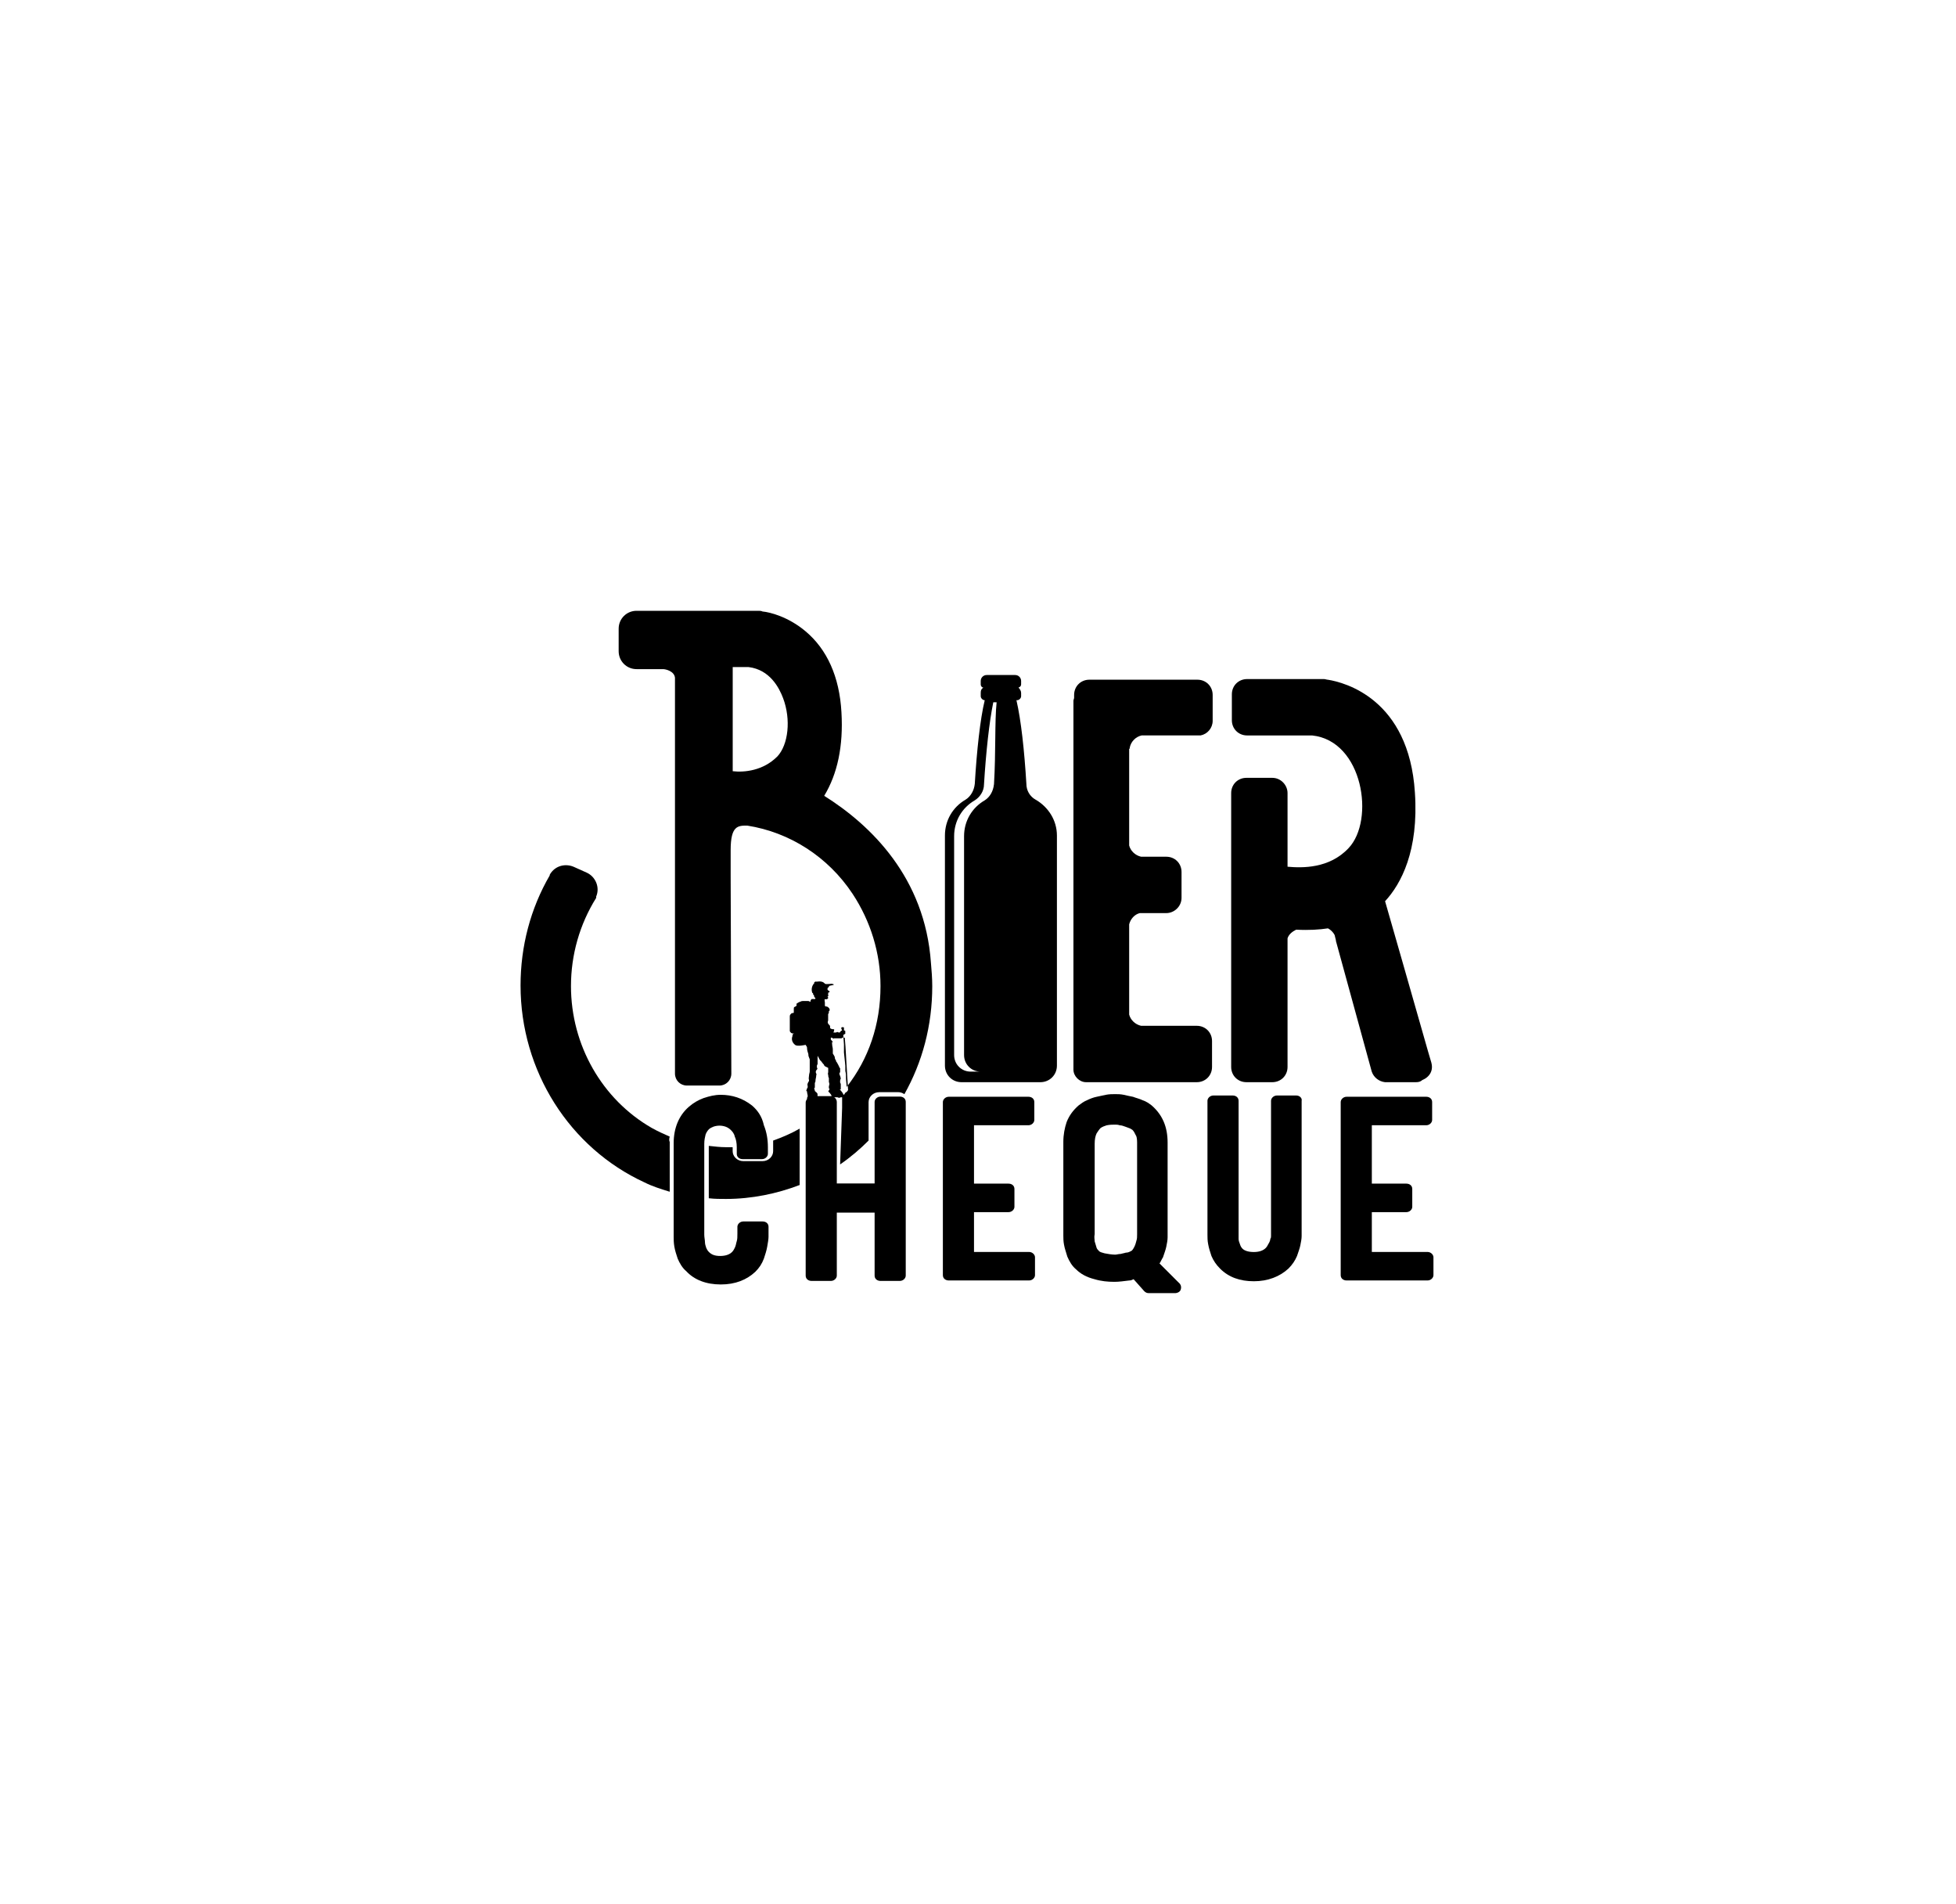 <?xml version="1.0" encoding="UTF-8"?>
<svg id="Laag_1" data-name="Laag 1" xmlns="http://www.w3.org/2000/svg" viewBox="0 0 372 362">
  <defs>
    <style>
      .cls-1 {
        fill: #000;
        stroke-width: 0px;
      }
    </style>
  </defs>
  <path class="cls-1" d="M196.97,152.06c-1.13-.63-1.77-1.77-1.77-3.03-.38-6.3-1.01-12.1-1.89-15.89h.13c.38,0,.76-.38.76-.76v-.63c0-.38-.25-.76-.5-1.01.38-.13.5-.38.5-.63v-.63c0-.63-.5-1.13-1.13-1.13h-5.42c-.63,0-1.13.5-1.13,1.13v.63c0,.38.25.63.5.63-.38.25-.5.5-.5,1.01v.63c0,.38.38.76.76.76h0c-.88,3.66-1.51,9.58-1.89,15.89-.13,1.26-.76,2.4-1.77,3.03-2.4,1.39-3.91,3.91-3.91,6.81v43.75c0,1.77,1.39,3.15,3.15,3.15h15c1.77,0,3.15-1.39,3.15-3.15v-43.75c0-2.9-1.64-5.42-4.03-6.81M189.03,149.16c-.13,1.26-.76,2.4-1.77,3.03-2.4,1.39-3.91,3.91-3.91,6.81v41.61c0,1.77,1.39,3.15,3.15,3.15h-1.89c-1.77,0-3.15-1.39-3.15-3.15v-41.61c0-2.9,1.51-5.42,3.91-6.81,1.01-.63,1.77-1.77,1.77-3.03.38-6.18,1.01-11.98,1.77-15.63h.63c-.38,3.66-.13,9.46-.5,15.63"/>
  <path class="cls-1" d="M214.87,142.35v-.25c.25-1.13,1.13-2.02,2.27-2.27h11.22c1.26-.25,2.27-1.39,2.27-2.77v-4.92c0-1.64-1.26-2.9-2.9-2.9h-20.55c-1.64,0-2.9,1.26-2.9,2.9v.5c0,.25-.13.38-.13.63v58h0v12.1c0,1.26,1.13,2.4,2.4,2.4h21.06c1.64,0,2.9-1.26,2.9-2.9v-4.92c0-1.64-1.26-2.9-2.9-2.9h-10.59c-1.13-.25-2.02-1.13-2.27-2.14v-17.15c.25-1.01,1.01-1.89,2.02-2.14h5.04c1.51,0,2.9-1.26,2.9-2.9v-4.92c0-1.64-1.26-2.9-2.9-2.9h-4.79c-1.13-.25-2.02-1.13-2.27-2.14v-18.41h.13Z"/>
  <path class="cls-1" d="M272.24,202.12l-.63-2.14-4.79-16.77-3.4-11.85c3.03-3.28,6.43-9.58,5.67-20.68-1.13-17.78-13.37-20.93-16.52-21.43-.25,0-.5-.13-.76-.13h-14.63c-1.64,0-2.9,1.26-2.9,2.9v4.92c0,1.64,1.26,2.9,2.9,2.9h12.36c9.71,1.01,11.98,16.14,6.93,21.43-3.66,3.91-8.83,3.78-11.6,3.53v-14c0-1.51-1.26-2.9-2.9-2.9h-4.92c-1.64,0-2.9,1.26-2.9,2.9v52.07c0,1.64,1.26,2.9,2.9,2.9h4.92c1.64,0,2.9-1.26,2.9-2.9v-24.46c.25-.76.88-1.26,1.64-1.64,2.4.13,4.41,0,6.05-.25.5.25,1.01.76,1.26,1.26l.25,1.01v.25-.13l6.81,24.84c.38,1.13,1.39,1.89,2.52,2.02h5.93c.5,0,.88-.13,1.13-.38,1.51-.63,2.14-1.89,1.77-3.28"/>
  <path class="cls-1" d="M127.37,216.12c-1.13-.5-2.27-1.01-3.4-1.64-9.46-5.42-15.38-15.76-15.38-26.98,0-5.93,1.64-11.73,4.79-16.77v-.25c.76-1.77-.13-3.78-1.77-4.54l-2.52-1.13c-1.51-.63-3.28-.25-4.29,1.13h0c-.13.13-.13.25-.25.38v.13c-3.66,6.3-5.55,13.49-5.55,20.93,0,16.27,9.33,30.89,23.58,37.45,1.51.76,3.15,1.26,4.79,1.77v-9.46c-.13-.25-.13-.63,0-1.01"/>
  <path class="cls-1" d="M147.04,216.87v2.02c0,1.01-.88,1.89-2.02,1.89h-3.66c-1.13,0-2.02-.88-2.02-1.89v-.76h-1.26c-1.13,0-2.14-.13-3.28-.25v9.96c1.13.13,2.14.13,3.28.13,4.92,0,9.71-1.01,14-2.65v-10.72c-1.51.88-3.28,1.64-5.04,2.27"/>
  <path class="cls-1" d="M220.55,240.2c.25-.38.38-.76.63-1.13.25-.76.5-1.39.63-2.02s.25-1.26.25-1.77v-18.03c0-3.03-1.01-5.3-3.03-7.06-.5-.38-1.01-.76-1.77-1.01-.5-.25-1.13-.38-1.77-.63-.63-.13-1.26-.25-1.77-.38-.63-.13-1.13-.13-1.64-.13s-1.13,0-1.77.13-1.13.25-1.77.38c-.63.13-1.26.38-1.77.63-.63.25-1.13.63-1.64,1.01-1.01.88-1.77,1.89-2.27,3.15-.38,1.13-.63,2.4-.63,3.78v17.78c0,.5,0,1.13.13,1.77.13.76.38,1.39.63,2.27.38.88.88,1.77,1.64,2.4.88.88,2.02,1.51,3.53,1.89,1.26.38,2.52.5,3.78.5.88,0,1.77-.13,2.77-.25.38,0,.63-.13.88-.25l2.02,2.27c.25.25.5.38.88.38h5.04c.38,0,.88-.25,1.01-.63s.13-.76-.13-1.13l-3.91-3.91ZM216.26,217.25v17.4c0,.5,0,.88-.13,1.26s-.13.63-.38,1.13c-.13.25-.25.5-.5.76h0l-.25.13c-.25.13-.5.25-.88.25-.38.13-.63.13-1.01.25-.38,0-.76.13-1.01.13-.63,0-1.39-.13-2.02-.25-.5-.13-.88-.25-1.01-.38-.25-.25-.38-.38-.5-.63-.13-.38-.25-.88-.38-1.26,0-.38-.13-.76,0-1.39v-17.15c0-.88.13-1.51.38-2.02.25-.38.5-.76.76-1.01.38-.25.76-.38,1.13-.5.63-.13,1.13-.13,1.64-.13.25,0,.5,0,.88.13.38,0,.63.13,1.01.25s.63.25,1.01.38c.13.13.25.13.38.25.25.25.38.5.63,1.01.13.13.25.63.25,1.39"/>
  <path class="cls-1" d="M246.52,208.3h-3.66c-.63,0-1.13.5-1.13,1.01v25.72c0,.13,0,.38-.13.5,0,.25-.13.63-.38,1.01-.13.25-.25.5-.5.76-.5.5-1.26.76-2.27.76s-1.77-.25-2.14-.63c-.25-.25-.38-.5-.5-.88-.13-.38-.25-.63-.25-1.01h0v-.13h0v-26.1c0-.63-.5-1.01-1.13-1.01h-3.66c-.63,0-1.13.5-1.13,1.01v25.47c0,.5,0,1.13.13,1.77.13.76.38,1.51.63,2.27.38.88.88,1.64,1.64,2.4,1.64,1.64,3.78,2.4,6.43,2.4s4.92-.88,6.56-2.4c.76-.76,1.26-1.51,1.64-2.4.25-.76.5-1.39.63-2.02s.25-1.26.25-1.77v-25.72c.13-.5-.38-1.01-1.01-1.01"/>
  <path class="cls-1" d="M271.49,238.05h-10.59v-7.57h6.56c.63,0,1.13-.5,1.13-1.01v-3.4c0-.63-.5-1.01-1.13-1.01h-6.56v-11.1h10.34c.63,0,1.13-.5,1.13-1.01v-3.4c0-.63-.5-1.01-1.13-1.01h-15.13c-.63,0-1.13.5-1.13,1.01v32.91c0,.63.5,1.01,1.13,1.01h15.38c.63,0,1.13-.5,1.13-1.01v-3.4c0-.5-.5-1.01-1.13-1.01"/>
  <path class="cls-1" d="M195.71,238.05h-10.47v-7.57h6.56c.63,0,1.13-.5,1.13-1.01v-3.4c0-.63-.5-1.01-1.13-1.01h-6.56v-11.1h10.34c.63,0,1.13-.5,1.13-1.01v-3.4c0-.63-.5-1.01-1.13-1.01h-15.13c-.63,0-1.13.5-1.13,1.01v32.91c0,.63.5,1.01,1.13,1.01h15.26c.63,0,1.13-.5,1.13-1.01v-3.4c0-.5-.5-1.01-1.13-1.01"/>
  <path class="cls-1" d="M143,210.19h0c-1.77-1.39-3.78-2.02-5.93-2.02-1.13,0-2.14.25-3.28.63-1.01.38-1.89.88-2.77,1.64-1.89,1.64-2.9,4.03-2.9,6.93v17.78c0,.5,0,1.13.13,1.89s.38,1.51.63,2.27c.38.88.88,1.77,1.64,2.4,1.51,1.64,3.78,2.52,6.56,2.52s4.92-.88,6.56-2.4c.76-.76,1.26-1.51,1.64-2.52.25-.76.5-1.51.63-2.27.13-.76.25-1.39.25-1.89v-1.89c0-.63-.5-1.01-1.13-1.01h-3.66c-.63,0-1.13.5-1.13,1.01v1.26c0,.63,0,1.13-.13,1.51-.13.38-.13.76-.38,1.26-.13.25-.25.5-.5.76-.5.5-1.26.76-2.27.76s-1.64-.25-2.14-.76c-.25-.25-.38-.5-.5-.76-.13-.38-.25-.76-.25-1.13s-.13-.88-.13-1.39v-17.27c0-.76.13-1.26.25-1.77.13-.38.38-.76.63-1.01.25-.25.63-.38.88-.5.76-.25,1.51-.25,2.27,0,.38.13.76.38,1.01.63.25.25.63.63.76,1.26.25.5.38,1.26.38,2.02v1.26c0,.63.5,1.01,1.13,1.01h3.66c.63,0,1.13-.5,1.13-1.01v-1.26c0-1.51-.25-2.9-.76-4.16-.38-1.77-1.26-2.9-2.27-3.78"/>
  <path class="cls-1" d="M159.77,221.41c2.02-1.39,3.78-2.9,5.42-4.54v-7.31c0-1.01.88-1.89,2.02-1.89h3.66c.38,0,.76.13,1.13.38,3.4-6.05,5.3-12.99,5.3-20.55,0-1.51-.13-3.03-.25-4.41-1.13-16.27-11.47-26.23-20.3-31.77,2.52-4.16,3.66-9.46,3.28-15.89-.38-6.81-2.77-11.98-6.81-15.38-3.28-2.77-6.81-3.66-8.2-3.78-.25-.13-.5-.13-.76-.13h-23.2c-1.89,0-3.4,1.51-3.4,3.4v4.29c0,1.89,1.51,3.4,3.4,3.4h5.04c.5,0,2.14.38,2.27,1.64v75.27h0c0,1.26,1.01,2.27,2.27,2.27h6.18c1.26,0,2.27-1.01,2.27-2.27l-.13-37.57v-4.92c0-4.67,1.39-4.67,3.15-4.67,8.07,1.26,15.38,5.93,20.05,12.99,3.4,5.17,5.3,11.22,5.3,17.53,0,7.31-2.27,13.87-6.43,19.17l-.13-1.51v-.13c0-.5,0-.88-.13-1.39v-1.01l-.13-1.26-.13-1.26v-1.51l-.13-1.77.13-.13h0l.25-.13v-.5s0-.13,0,0h0c0-.13-.13-.13-.25-.13h0v-.5h0c0-.13-.13-.13-.25-.13s-.25,0-.25.13h0v.13q0,.13.13.25v.13q-.13,0-.25.13c-.13.13-.13.25-.25.25h-.13c-.13-.13-.38-.13-.5,0h-.5c.25-.63.13-.63,0-.63s-.38,0-.5-.13h0c-.13,0-.13-.13-.13-.13,0-.25,0-.5-.25-.63-.25-.25-.25-.5-.13-.76v-1.26l.13-.13v-.38c.13,0,.13-.13.13-.13.13-.25-.13-.63-.5-.76-.13,0-.25,0-.38-.13v-.63c0-.13-.13-.63,0-.63h.38c.25-.13.25-.25.25-.25q0-.13-.13-.25l.13-.13c.13,0,.13-.13,0-.13-.13-.13,0-.13,0-.13v-.38h.13l.13-.13v-.13c-.13,0-.13-.13-.25-.13h0l-.13-.13v-.38h.13c.13,0,0,0,0-.13h-.13.13s.13,0,.13-.13h0l.13-.13.63-.13c.5-.13-.25-.25-.25-.25,0,0-1.13.13-1.26,0l-.13-.13c-.5-.5-1.51-.25-1.51-.25h0c0-.13-.13,0-.25,0-.13.13-.25.13-.13.25h0c-.5.5-.63,1.26-.38,1.89h.13v.25l.13.13c.13.13,0,.25.13.38,0,0,.13.25.13.13v-.13c0,.13.13.25,0,.38h-.5c-.13,0-.25,0-.25.13-.13.13-.13.25-.13.38h-.13c-.13-.13-.25-.13-.38-.13h-.88c-.13,0-.38,0-.5.13h-.13s-.13,0-.13.13h-.13c-.13.13-.5.25-.38.38.13.25-.13.38-.38.5-.13,0-.13.25-.13.38v.63s0,.13-.13.13-.25,0-.38.13c-.13.13-.25.25-.25.5v2.77c0,.13.13.25.25.38.25.13.38.13.63.13h0c-.25,0-.38.13-.38.5-.25.63,0,1.26.5,1.64.38.38,2.02,0,2.02,0,0,.13.13.13.13.25.13.13.13.25.13.38,0,.38.13.76.25,1.13h0c0,.25,0,.38.13.63,0,.13.13.25.13.38v2.27c0,.25-.13.5-.13.76s-.13.63,0,.88c0,.13,0,.25-.13.38-.13.25-.25.5-.13.76v.25c0,.13-.13.13-.13.25s-.13.25-.13.38c0,0,0,.13.13.13h0c0,.38.13.63.13.88v.13c-.13.13-.13.38-.13.5h0c-.13.13-.25.38-.25.63v32.91c0,.63.5,1.01,1.13,1.01h3.66c.63,0,1.13-.5,1.13-1.01v-11.98h7.19v11.98c0,.63.5,1.01,1.13,1.01h3.66c.63,0,1.13-.5,1.13-1.01v-33.03c0-.63-.5-1.01-1.13-1.01h-3.66c-.63,0-1.13.5-1.13,1.01v15.51h-7.19v-15.51c0-.38-.25-.76-.5-.88h.63c.25.13.38.13.63,0h.25v2.02l-.38,10.72ZM147.8,143.87c-2.65,2.65-6.18,3.03-8.45,2.77v-19.8h3.03c4.03.5,5.8,3.91,6.56,5.93,1.51,4.03,1.01,8.83-1.13,11.1M158.13,208.42h-2.65v-.38c0-.13-.13-.25-.25-.38,0,0-.13,0-.13-.13-.13,0-.13-.13-.13-.13,0-.13-.13-.38-.13-.5h0q.13,0,.13-.13v-.88c.13-.13.13-.38.13-.5,0-.25.13-.5.13-.88,0-.13.13-.25,0-.38-.13-.25-.13-.5.13-.76.13-.13.13-.25,0-.38v-.25c0-.13,0-.25.13-.38v-1.64c0,.13.25.38.25.5.13.13.13.38.38.5.13.13.25.38.38.5.13.13.25.25.25.38.13.13.25.25.38.25.13.13.38.13.38.25h0v.76c0,.13-.13.38,0,.5,0,.25,0,.38.13.63v.76c.13.25.13.5,0,.76v.38s0,.13.13.13c0,.13-.13.25-.25.5.5.5.63.76.63.88M159.65,207.16h.25v-1.01c0-.13-.13-.25-.13-.38,0-.25,0-.5.13-.63,0-.25-.13-.63-.25-.88v-.25l.13-.13v-.76l-.13-.13c0-.13-.5-1.01-.5-1.01l-.13-.13h0v-.13c-.13-.25-.25-.38-.25-.63h0c0-.25-.25-.5-.38-.76h0v-.76c0-.38-.13-.63-.13-1.01h0c0-.13,0-.25-.13-.38l.13.13h0v-.13c-.13-.13.13,0,.13,0,.13,0-.38-.5-.38-.5v-.38c.13,0,.25,0,.38.13.13,0,.13.13.25,0h1.39s.13,0,.13-.13h.5l.13,1.64.5,8.32c-.13.25-.25.38-.5.5-.13.13-.13.25-.25.38h-.13c-.25-.63-.76-1.01-.76-1.01"/>
</svg>